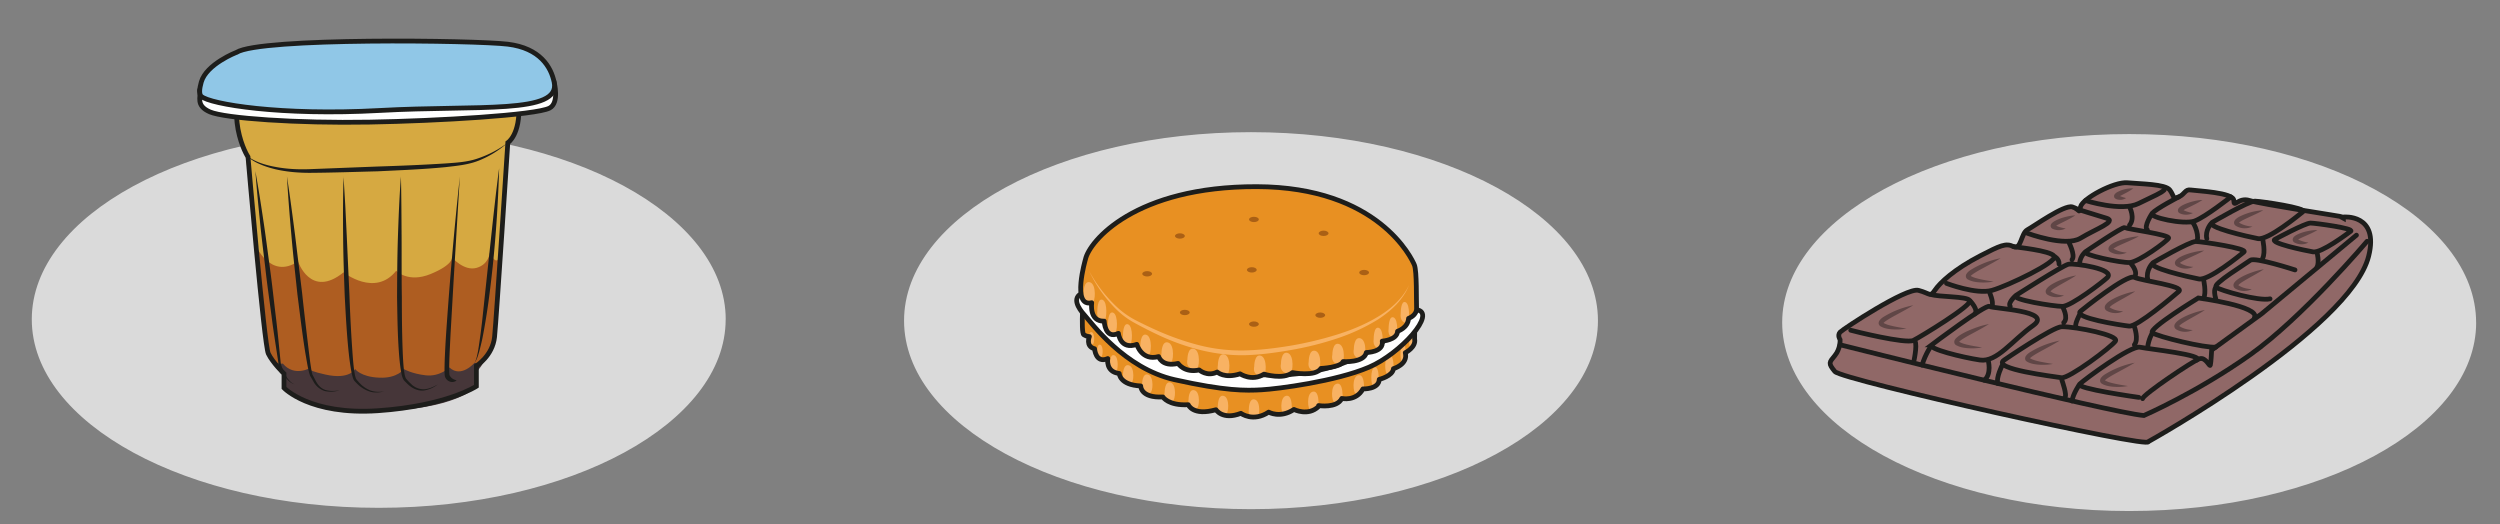 <svg xmlns="http://www.w3.org/2000/svg" viewBox="0 0 696.2 145.95" height="145.95" width="696.2"><rect x="0" y="0" width="696.2" height="145.95" fill="#808080" stroke="none"/><defs><clipPath id="a" clipPathUnits="userSpaceOnUse"><path d="M0 109.46h522.15V0H0z"/></clipPath><clipPath id="b" clipPathUnits="userSpaceOnUse"><path d="M0 109.46h522.15V0H0z"/></clipPath></defs><g clip-path="url(#a)" transform="matrix(1.333 0 0 -1.333 0 145.95)"><path d="M151.6 42.77c0-21.74-32.45-39.37-72.48-39.37S6.64 21.03 6.64 42.77c0 21.75 32.45 39.38 72.48 39.38s72.49-17.63 72.49-39.38M333.83 42.5c0-21.75-32.45-39.38-72.48-39.38s-72.48 17.63-72.48 39.38c0 21.75 32.45 39.38 72.48 39.38s72.48-17.63 72.48-39.38M517.3 42.1c0-21.74-32.46-39.37-72.5-39.37-40.02 0-72.48 17.63-72.48 39.38 0 21.74 32.46 39.37 72.49 39.37 40.03 0 72.48-17.63 72.48-39.37" fill="#dadada"/></g><g clip-path="url(#b)" transform="matrix(1.333 0 0 -1.333 0 145.95)"><path d="M489.56 64.15c-.14.12-17.2 2.67-19.58 3.45-2.39.77-3.31-1.7-3.31 0s-7.8 2-9 2.2c-1.19.2-1.19-.86-2.5-1.45-1.33-.6-.93.19-1.86 1.44-.93 1.26-6.09 1.26-8.86 1.52-2.78.26-9.4-3.3-9.8-5.01-.4-1.72 0-.54-1.71-.04-1.72.5-8.07-4.07-9.4-4.78-1.32-.7-1.32-4.3-2.9-3.5-1.6.79-2.79.2-6.88-1.9-5.57-2.88-8.47-5.66-9.53-7.21-1.06-1.55-.92-.7-3.44-.04-2.51.66-15.74-8.07-16.37-8.73-.62-.66 0-1.59 0-1.59s.1-1.85-1.09-3.3c-1.19-1.45-1.45-1.59 0-3.34 1.46-1.76 66.27-16.24 65.48-14.65 0 0 42.2 23.5 46.03 38.75 2.25 8.94-5.28 8.18-5.28 8.18" fill="#906867"/><path d="M489.56 64.15c-.14.12-17.2 2.67-19.58 3.45-2.39.77-3.31-1.7-3.31 0s-7.8 2-9 2.2c-1.19.2-1.19-.86-2.5-1.45-1.33-.6-.93.19-1.86 1.44-.93 1.26-6.09 1.26-8.86 1.52-2.78.26-9.4-3.3-9.8-5.01-.4-1.72 0-.54-1.71-.04-1.72.5-8.07-4.07-9.4-4.78-1.32-.7-1.32-4.3-2.9-3.5-1.6.79-2.79.2-6.88-1.9-5.57-2.88-8.47-5.66-9.53-7.21-1.06-1.55-.92-.7-3.44-.04-2.51.66-15.74-8.07-16.37-8.73-.62-.66 0-1.59 0-1.59s.1-1.85-1.09-3.3c-1.19-1.45-1.45-1.59 0-3.34 1.46-1.76 66.27-16.24 65.48-14.65 0 0 42.2 23.5 46.03 38.75 2.25 8.94-5.28 8.18-5.28 8.18z" fill="none" stroke="#1d1d1b" stroke-miterlimit="10"/><path d="M492.29 60.36l-19.8-16.42-10.45-7.59s-.13-2.6-.27-3.13c-.13-.53-.92 1.72-2.25 1.33-1.32-.4-11.9-7.54-11.9-8.34" fill="none" stroke="#1d1d1b" stroke-linecap="round" stroke-miterlimit="10"/><path d="M384.42 37.46s56.2-14.12 63.46-14.78c0 0 11.14 4.85 22.14 12.65 11 7.8 24.49 23.75 24.49 23.75" fill="none" stroke="#1d1d1b" stroke-linecap="round" stroke-miterlimit="10"/><path d="M386.64 40.5c.4-.14 11.5-2.91 13.1-2.12 1.58.8 12.43 7.4 11.77 8.33-.66.93-6.46.68-8.21 1.29M406.65 50.29s6.22-2.39 9.5-1.46c3.3.93 13.79 5.95 13 7.14-.8 1.2-7.98 1.87-8.51 2M423.55 60.76s7.93-2.96 11.1-1.03c3.18 1.93 7.68 3.5 5.43 4.17-2.25.67-6.25 1.94-6.25 1.94M435.69 67.6s7.47-2.4 11.07-.63c3.58 1.75 4.61 2.13 5.36 2.82M455.16 68.35s-4.67-2.43-5.57-3.44c-.7-.8 6.63-2.42 8.88-1.6 2.25.83 7.57 5.04 7.57 5.04M435.69 56.9s7.8 5.32 8.21 5.04c.42-.28 9.54-1.5 9.14-2.21-.4-.71-6.21-4.95-8.06-5.08-1.86-.13-10.17 1.66-9.3 2.25zM449.87 54.65s7.54 4.4 8.86 4.39c1.32-.02 10.98-1.46 10.06-2.2-.93-.73-7.35-6.02-9.43-5.63-2.08.4-11.19 2.46-9.5 3.44zM479.45 53.1s-8.41 2.74-9.34 2.01c-.93-.72-7.94-4.96-7.15-5.62.8-.66 9.03-3 11.28-2.43M421.16 47.78s9.74 6.24 10.96 6.51c1.21.27 9.95-1 8.1-2.81-.83-.82-7.55-6-9.36-6-1.8 0-10.96 1.45-9.7 2.3zM434.66 44.48c.43.35 9.66 7.81 11.24 7.07 1.59-.73 10.54-1.82 9.3-2.93-1.27-1.11-8.73-7.44-10.4-7.26-1.67.18-11.84 1.75-10.14 3.12zM462.9 36.98c-2.07-.28-12.24 2.2-13.24 2.99-1 .8 9.6 7.27 9.6 7.27s13.1-1.75 11.71-4.12M403.57 37.46s11.25 8.5 12.04 8.02c.8-.49 13.5-.9 9.13-4-4.37-3.1-7.54-7.73-11.11-7.2-3.58.53-11.12 2.38-10.06 3.18zM418.65 34.24s10.23 7 12.1 7c3.11 0 12-1.81 11.2-3-.79-1.2-9.76-7.93-11.3-7.66-1.55.26-14.63 1.8-12 3.66zM446.83 26.47s-13.35 1.86-12.36 2.78c.98.93 10.62 8.1 12.6 7.7 2-.4 13.74-1.65 11.8-2.71M399.87 34.24s.92 4.28-.14 4.14M403.57 37.46s-1.4-2.02-2.02-4.25M415.35 34.24s.8-2.84-.8-4.18M418.3 33.2s-1.31-2.53-.95-3.83M430.76 30.06s1.19-3.32.59-3.59M434.47 29.25s-1.4-2.03-1.6-3.53M415.55 48.62s1.02-2.22.6-3.12M421.16 47.78s-1.8-1.55-1.2-2.3M430.86 45.48s1.36-2.36.28-3.38M434.47 43.8s-1.04-2.02-.8-2.44M445.9 41.24s.95-2.65 0-3.78M449.66 39.97s-.85-1.5-.98-3M429.14 55.97s1.1-.57 1.02-1.64M432.12 59.04s1.52-2.84.75-3.8M435.69 56.9s-1.02-.8-1.22-2.25M444.98 54.65s1.85-1.83.92-3.1M449.55 54.33s-1.27-1.44-.87-3.14M460.33 51.2s.68-2.87 0-4.14M462.97 49.5s-.66-.37-.07-2.44M457.8 63.09c.67.22 1.94-3.78.93-4.05M449.6 64.91s-1.85-2.81-1-3.43M444.89 66.26s1.23-2.34 0-3.8" fill="none" stroke="#1d1d1b" stroke-linecap="round" stroke-miterlimit="10"/><path d="M411.5 46.71s2.13-2.11.9-2.92" fill="none" stroke="#1d1d1b" stroke-miterlimit="10"/><path d="M399.73 45.73c-.97-.6-1.96-1.14-2.94-1.67-.97-.54-1.98-1.05-2.84-1.65a2.3 2.3 0 01-.5-.43c-.06-.08.01-.02-.05.1-.03.03-.04.03-.02.01l.15-.09c.41-.24.93-.4 1.46-.53 1.05-.27 2.17-.44 3.29-.63a11.9 11.9 0 00-3.43-.11c-.58.07-1.17.18-1.75.46l-.23.12a.9.9 0 00-.3.31c-.21.38-.03.74.07.89.24.34.48.52.73.7a18.61 18.61 0 006.37 2.51M415.54 41.8a51.2 51.2 0 00-2.94-1.68c-.98-.54-1.99-1.05-2.85-1.64-.2-.15-.41-.32-.5-.44-.05-.08.01-.03-.05.1-.02.04-.03.03-.02.02l.15-.1c.41-.24.94-.4 1.46-.54 1.06-.26 2.17-.43 3.3-.62-1.13-.2-2.28-.24-3.44-.11-.58.07-1.16.18-1.75.47l-.22.1a.9.9 0 00-.32.32c-.2.38-.02.75.08.9.24.33.49.5.73.7 1 .7 2.03 1.15 3.1 1.56 1.05.41 2.14.75 3.27.95M430.33 38.35c-.97-.6-1.95-1.14-2.94-1.67-.97-.54-1.98-1.05-2.84-1.65-.2-.14-.42-.31-.5-.44-.06-.07.01-.02-.05.1l-.02.02.15-.09c.41-.24.93-.4 1.46-.54 1.06-.26 2.17-.43 3.3-.62a11.9 11.9 0 00-3.44-.11c-.58.07-1.16.18-1.75.46l-.22.12a.9.9 0 00-.32.3c-.2.39-.02.75.08.9.24.34.48.52.73.7a18.7 18.7 0 006.37 2.51M446 33.73c-.98-.6-1.97-1.14-2.95-1.67-.97-.54-1.98-1.05-2.84-1.65-.2-.14-.42-.31-.5-.43-.06-.08.01-.03-.05.1-.03.03-.04.03-.02.01l.15-.09c.4-.24.93-.4 1.45-.53 1.06-.27 2.18-.44 3.3-.63a11.9 11.9 0 00-3.43-.11c-.58.07-1.17.18-1.76.46l-.22.12a.88.88 0 00-.31.31c-.2.38-.02.74.08.89.24.34.48.52.73.7a18.66 18.66 0 006.37 2.51M417.96 55.55c-.97-.6-1.96-1.15-2.95-1.68-.97-.53-1.98-1.04-2.84-1.64-.2-.14-.42-.32-.5-.44-.06-.08 0-.02-.05.1l-.02.02.15-.1c.4-.23.93-.4 1.45-.53 1.06-.27 2.18-.43 3.3-.62-1.13-.2-2.27-.25-3.43-.12-.58.07-1.17.18-1.76.47l-.22.11a.9.9 0 00-.31.32c-.2.38-.02.74.08.88.24.35.48.52.73.71a18.7 18.7 0 006.37 2.52M433.73 51.94c-1.5-.99-3.09-1.76-4.52-2.66a3.94 3.94 0 01-.86-.69c-.03-.05-.02-.06-.02.01-.01.08-.07.1-.03.07.14-.1.31-.21.48-.3.7-.36 1.53-.53 2.43-.6a3.65 3.65 0 00-3.44.13.82.82 0 00-.4.6c-.03.29.09.48.17.62.37.52.75.74 1.15 1 .8.47 1.61.83 2.45 1.13.84.3 1.7.55 2.59.69M446.84 60.12c-1.52-.83-3.13-1.42-4.58-2.14l-.5-.29c-.16-.09-.3-.22-.33-.25 0-.03.03.12-.02.18-.03.04-.02 0 .07-.05a6.1 6.1 0 012.84-.84 3.63 3.63 0 00-3.32.05c-.08.05-.27.13-.41.36-.17.24-.1.63 0 .78.21.33.42.46.62.6.2.14.4.24.6.34.82.39 1.64.65 2.48.86.83.2 1.68.36 2.55.4M446.07 48.62c-1.5-1-3.09-1.76-4.52-2.66a3.92 3.92 0 01-.86-.7c-.04-.04-.02-.06-.03.02 0 .08-.06.1-.03.07.14-.1.32-.21.49-.3.7-.36 1.53-.54 2.43-.6a3.65 3.65 0 00-3.44.12.82.82 0 00-.4.6c-.03.3.08.49.16.63.37.51.76.74 1.16 1 .79.47 1.6.83 2.45 1.13.84.3 1.7.55 2.59.69M460.48 57.14c-1.48-.83-3.05-1.43-4.45-2.17-.16-.1-.33-.19-.47-.29-.14-.08-.26-.24-.24-.19.03.04-.02.19-.04.17-.02 0 .06-.05.14-.1.15-.1.31-.2.48-.27a6.24 6.24 0 012.32-.55 3.63 3.63 0 00-3.26.02c-.1.06-.2.1-.37.25a.78.78 0 00-.2.75c.17.45.4.56.59.72.2.15.39.27.59.37.79.4 1.59.67 2.4.88.83.21 1.66.37 2.51.41M460.6 44.7c-1.49-.98-3.08-1.75-4.5-2.65a3.98 3.98 0 01-.87-.69c-.03-.04-.02-.06-.02.01-.02.09-.07.1-.04.07.15-.1.32-.21.49-.3.7-.36 1.53-.54 2.43-.6a3.64 3.64 0 00-3.44.13.82.82 0 00-.4.6c-.03.3.08.48.17.62.37.52.75.74 1.15 1 .8.47 1.6.83 2.45 1.13.84.3 1.7.55 2.59.69M433.54 64.48c-1.16-.77-2.4-1.3-3.53-1.89a3.69 3.69 0 01-.67-.42c0-.01.06.05 0 .24-.05.12-.12.1-.04.07l.38-.2c.54-.25 1.17-.4 1.87-.52a3.1 3.1 0 00-2.67-.1c-.07.02-.3.11-.42.38-.14.36.03.59.1.71.37.42.67.54 1 .72.63.31 1.28.53 1.94.7.67.17 1.34.3 2.04.31M445.67 70.14c-.85-.66-1.79-1.08-2.63-1.53-.19-.1-.45-.25-.47-.28 0 0 .09.1 0 .31-.05.14-.15.14-.07.1l.27-.15c.39-.2.85-.33 1.39-.48a2.23 2.23 0 00-2.08-.2c-.04.03-.25.1-.38.34-.13.35.03.57.1.67.31.36.53.44.79.57a6.56 6.56 0 003.08.65M460.12 67.71c-1.16-.77-2.4-1.3-3.53-1.89a3.64 3.64 0 01-.66-.42c-.01-.01.06.05 0 .24-.05.13-.13.11-.05.07a7.44 7.44 0 012.25-.72 3.08 3.08 0 00-2.67-.1c-.07.03-.3.11-.42.39-.13.35.04.58.11.7.37.42.66.55.99.72.64.31 1.28.53 1.95.7.66.17 1.33.3 2.03.31" fill="#604646"/><path d="M462.22 63.07s7.54 4.42 8.86 4.4c1.32-.03 10.98-1.46 10.05-2.2-.92-.74-7.34-6.03-9.42-5.63-2.08.4-11.19 2.46-9.5 3.43zM461.9 62.76s-1.27-1.44-.87-3.14M472.68 59.62s.67-2.86 0-4.13" fill="none" stroke="#1d1d1b" stroke-linecap="round" stroke-miterlimit="10"/><path d="M472.83 65.57c-1.48-.84-3.05-1.43-4.45-2.17l-.47-.29c-.14-.08-.26-.24-.24-.2.03.05-.02.2-.04.18-.02 0 .06-.05.14-.1.15-.11.31-.2.48-.28a6.26 6.26 0 012.32-.54 3.63 3.63 0 00-3.26.02c-.1.06-.2.09-.37.25a.77.77 0 00-.2.74c.17.45.4.56.59.73.2.15.39.26.59.36a12.67 12.67 0 004.92 1.3" fill="#604646"/><path d="M475.3 59.51s6.3 3.4 7.4 3.38c1.1-.02 9.17-1.12 8.4-1.7-.77-.56-6.14-4.62-7.88-4.32-1.74.3-9.35 1.9-7.93 2.64zM484.04 56.85s.56-2.2 0-3.18" fill="none" stroke="#1d1d1b" stroke-linecap="round" stroke-miterlimit="10"/><path d="M484.16 61.43c-1.21-.72-2.51-1.2-3.68-1.77l-.4-.22c-.1-.05-.21-.2-.15-.09.04.1-.06.3-.07.27-.03 0 .05-.05.11-.09a6.46 6.46 0 012.3-.71 3.07 3.07 0 00-2.72-.1c-.1.05-.17.06-.33.19-.14.07-.33.46-.22.72.18.44.38.5.54.64.17.11.34.2.5.28.67.3 1.34.51 2.03.65a9.3 9.3 0 002.1.23M472.96 53.24c-1.5-.99-3.09-1.76-4.52-2.66a3.92 3.92 0 01-.86-.7c-.04-.04-.02-.05-.03.02 0 .08-.06.1-.03.07.14-.1.31-.21.49-.3.7-.36 1.53-.54 2.43-.6a3.65 3.65 0 00-3.44.12.83.83 0 00-.4.6c-.03.3.08.5.16.63.37.52.76.74 1.16 1 .79.47 1.6.83 2.45 1.13.84.3 1.7.55 2.59.69" fill="#604646"/><path d="M49.77 86.08s.59-7.72 1.5-8.88l3.35-24.45 24.7-6.73 24.91 7.38 1.86 26.28s2.34 2.79 2.3 4.43c-.12 4.93 0 6.24 0 6.24L50.77 89.2z" fill="#d6a941"/><path d="M53.35 58.33s3.16-7.38 8.9-3.44c0 0 2.63-7.88 9.52-2.3 0 0 6.57-5.25 11 .33 0 0 2.47-2.63 7.23-.66 4.76 1.97 4.43 3.45 4.43 3.45s2.46-2.9 5.09-2.19 2.8 3.17 2.8 3.17 1.96-4.33 2.33 1.2c0 0-.7-20.57-2.17-21.88-1.48-1.32-5.91-6.08-5.91-6.08l-21.18-4.1-13.8 3.36-4.76 4.68s-1.47 1.97-1.64 7.39c-.16 5.42-1.84 17.07-1.84 17.07" fill="#ae5d21"/><path d="M59.08 31.9v-3.45s5.08-4.71 19.05-4.76c17.07-.05 21.5 5.1 21.5 5.1v3.11s1.65 1.64 1.48 2.8c0 0 .99-1.48-1.97-1 0 0-2.79-3.28-5.25-.98 0 0-1.97-1.97-4.93-1.64-2.95.33-4.6 1.31-4.6 1.31s-1.25-1.97-5.14-1.8c-3.88.16-5.03 1.8-5.03 1.8s-1.15-2.3-6.24-1.14c-5.1 1.14-2.96 1.47-2.96 1.47s-3.44-2.13-5.9.82c0 0-1.48-.32-2.14 1.15 0 0 .72-3.28 2.13-2.79" fill="#463639"/><path d="M51.27 77.2c1.82-1.52 4.16-2.2 6.44-2.61 2.3-.42 4.65-.53 6.99-.44l14.14.55c4.72.15 9.44.34 14.14.64 2.35.17 4.7.29 6.9 1.07a22.2 22.2 0 016.2 3.27 20.8 20.8 0 00-6.03-3.73c-2.24-.9-4.67-1.11-7-1.38-4.72-.46-9.45-.64-14.17-.87-4.72-.12-9.44-.29-14.17-.32-2.38 0-4.77.2-7.1.73-1.16.28-2.3.63-3.4 1.12a9.18 9.18 0 00-2.94 1.97M53.35 73.75c.6-3.33 1.13-6.67 1.62-10.01.52-3.34.93-6.7 1.39-10.04.47-3.35.82-6.71 1.23-10.07.42-3.35.72-6.72 1.07-10.08l-.01.04c.25-.86.58-1.73 1.03-2.52.22-.4.48-.78.8-1.1.3-.34.67-.64 1.11-.78-.92.21-1.61.98-2.13 1.74-.52.79-.93 1.63-1.26 2.52l-.01.02v.02c-.5 3.35-1.05 6.68-1.47 10.03-.44 3.35-.94 6.7-1.3 10.06-.4 3.35-.83 6.7-1.15 10.07-.35 3.36-.67 6.72-.92 10.1M59.95 72.62c.63-4.07 1.16-8.15 1.69-12.23l1.49-12.24c.43-4.09.93-8.17 1.41-12.24.13-1.02.25-2.04.41-3.05.08-.5.15-1.03.28-1.44.02-.22.2-.45.31-.68l.35-.68c.45-.9 1.1-1.7 2.05-2.02.95-.3 2-.26 3.01-.08a5.94 5.94 0 00-3.09-.17 4.14 4.14 0 00-2.4 2.02l-.38.67c-.12.24-.28.4-.36.7-.2.56-.28 1.06-.4 1.57-.2 1.02-.36 2.03-.54 3.05-.65 4.07-1.13 8.15-1.65 12.23-.43 4.1-.9 8.18-1.25 12.28-.37 4.1-.7 8.2-.93 12.3M71.77 72.62l.37-6.2.3-6.19.56-12.38c.15-4.12.36-8.25.66-12.35.07-1.03.16-2.06.29-3.07.06-.5.14-1.01.25-1.5.07-.23.13-.47.22-.63.13-.18.31-.39.48-.57a6.26 6.26 0 012.4-1.78c.94-.36 2-.39 3.01-.21-.99-.28-2.08-.36-3.1-.04a6.6 6.6 0 00-2.67 1.7c-.19.18-.36.36-.54.58-.2.29-.26.55-.34.8-.14.53-.25 1.04-.34 1.55a58.32 58.32 0 00-.43 3.1c-.45 4.12-.66 8.25-.88 12.38-.15 4.13-.3 8.27-.33 12.4-.04 4.14-.04 8.27.1 12.4M83.76 72.62c.1-4.2.11-8.4.14-12.6.02-4.2-.02-8.4.05-12.59 0-4.19.04-8.39.23-12.56.06-1.04.12-2.08.27-3.1.05-.25.07-.52.14-.75l.1-.34c.05-.09.07-.17.13-.27.33-.4.68-.78 1.05-1.12a3.7 3.7 0 012.7-1.12c1.02.04 2 .51 2.9 1.02a6.23 6.23 0 00-2.88-1.28c-1.1-.15-2.2.32-3.04 1-.42.35-.8.74-1.16 1.13-.08.11-.17.28-.24.42-.06.14-.1.27-.14.4-.09.27-.12.53-.18.8-.2 1.05-.31 2.1-.41 3.16-.36 4.2-.4 8.4-.47 12.6.02 4.21.04 8.41.18 12.61.14 4.2.31 8.4.63 12.59M95.38 30c-.4-.33-1-.43-1.56-.17a1.67 1.67 0 00-.78.78l-.04.1-.06.17c-.04.18-.04.3-.05.42-.05.98-.01 1.88.01 2.81.07 1.85.17 3.69.29 5.52a837.73 837.73 0 002.88 32.98L94.75 50.6l-.63-11c-.09-1.84-.19-3.68-.25-5.5-.02-.92-.05-1.85 0-2.71 0-.1.02-.21.03-.26l.02-.05.07-.11c.08-.15.19-.26.3-.38.22-.24.6-.41 1.1-.57M104.28 74.42a277.17 277.17 0 00-1.34-20.54c-.37-3.4-.76-6.82-1.3-10.2-.27-1.7-.56-3.4-.9-5.08-.19-.85-.39-1.68-.61-2.51-.25-.82-.46-1.7-.99-2.38.43.74.54 1.6.73 2.43a135.37 135.37 0 011 7.63L101.96 54l1.1 10.22.58 5.11c.22 1.7.4 3.4.65 5.1" fill="#1d1d1b"/><path d="M49.68 89.37s-.65-3.22.05-6.91c.7-3.68 2.08-5.75 2.08-5.75s3.37-39.25 4.24-41.08c.86-1.83 3.28-4.2 3.28-4.2v-2.98s5.38-5.74 19.66-4.76c14.3.99 20.53 5.1 20.53 5.1v4.26s3.39 2.1 3.8 6.05c.4 3.96 2.77 40.58 2.77 40.58s2.64 1.64 2.3 8.04c-.33 6.4-11.17 6.73-11.17 6.73z" fill="none" stroke="#1d1d1b" stroke-miterlimit="10"/><path d="M43.86 91.66s-2.47-.33-2.14-1.31c.34-.98-.98-2.89 2.14-4.24 3.12-1.34 18.18-2.4 33.33-2.13 14.4.25 34.7 1.46 37.6 2.92 2.13 1.08.98 5.42.98 5.42z" fill="#fff"/><path d="M43.86 91.66s-2.47-.33-2.14-1.31c.34-.98-.98-2.89 2.14-4.24 3.12-1.34 18.18-2.4 33.33-2.13 14.4.25 34.7 1.46 37.6 2.92 2.13 1.08.98 5.42.98 5.42z" fill="none" stroke="#1d1d1b" stroke-miterlimit="10"/><path d="M49.4 98.55s-6.29-2.44-7.35-6.2c-.4-1.4-.49-2.54 0-2.99 1.81-1.64 16.59-4.1 37.28-2.95 20.68 1.15 37.84-.85 36.44 5.91-.65 3.18-2.95 7.11-9.68 7.94-6.73.82-51.74 1.42-56.68-1.71" fill="#90c7e7"/><path d="M49.4 98.55s-6.29-2.44-7.35-6.2c-.4-1.4-.49-2.54 0-2.99 1.81-1.64 16.59-4.1 37.28-2.95 20.68 1.15 37.84-.85 36.44 5.91-.65 3.18-2.95 7.11-9.68 7.94-6.73.82-51.74 1.42-56.68-1.71z" fill="none" stroke="#1d1d1b" stroke-miterlimit="10"/><path d="M226.44 49.25s-.72-9.27 0-9.7c.72-.43 1.16-.37 1.16-.37s-.87-2.05 1.08-2.55c0 0 .22-3.17 2.76-2.05 0 0-.51-2.8 2.39-3.11 0 0 .07-2.42 4.49-2.61 0 0-.07-2.55 4.63-2.3 0 0 1.1-1.87 5.3-1.62 0 0 .93-2.42 5.79-1.05 0 0 1.37-2.24 5.21-.75 0 0 2.54-1.93 5.8.25 0 0 2.39-1.37 5.28.56 0 0 2.97-1.5 5.15.62v.19s3.84-.63 4.85 1.49c0 0 2.97-.69 4.42 1.99 0 0 3.33-.13 3.4 1.99 0 0 2.83.68 2.97 2.24 0 0 3.12.88 2.47 3.33 0 0 2.31 1.14 1.95 2.88l.07 7.27" fill="#e89022"/><path d="M227.43 38.78s0 1.55.68 1.3c.67-.27.53-2.44.2-2.48-.31-.04-1.05.17-.88 1.18M229.2 36.16s0 1.56.68 1.3c.67-.27.53-2.44.21-2.48-.32-.04-1.06.17-.89 1.18M231.83 33.43s0 2.2.98 1.83c.97-.37.77-3.45.3-3.5-.46-.06-1.53.23-1.28 1.67M234.6 31.17s0 2.4 1.27 1.99c1.26-.4 1-3.74.4-3.8-.6-.07-2 .25-1.67 1.81M238.6 29.25s0 2.38 1.27 1.98c1.26-.4 1-3.74.4-3.8-.6-.07-1.99.25-1.67 1.82M243.31 27.58s0 2.39 1.26 1.98c1.27-.4 1-3.74.4-3.8-.6-.06-1.98.25-1.66 1.82M248.3 25.96s0 2.4 1.27 1.99c1.27-.4 1-3.74.4-3.8-.6-.07-1.99.25-1.67 1.81M254.43 24.78s0 2.39 1.26 1.99c1.27-.4 1-3.74.4-3.8-.6-.07-1.99.25-1.66 1.8M260.9 24.03s0 2.4 1.27 1.99c1.27-.4 1-3.74.4-3.8-.6-.07-1.99.25-1.66 1.81M269.85 24.78s0 2.39-1.26 1.99c-1.27-.4-1-3.74-.4-3.8.6-.07 1.98.25 1.66 1.8M275.44 25.65s0 2.39-1.26 1.99c-1.27-.4-1-3.75-.4-3.8.6-.07 1.99.25 1.66 1.8M280.45 27.32s0 2.39-1.27 1.98c-1.27-.4-1-3.74-.4-3.8.6-.06 1.99.26 1.67 1.82M284.94 29.08s0 2.4-1.27 1.99c-1.27-.4-1-3.74-.4-3.8.6-.07 2 .25 1.67 1.81M291.12 33.2s0 2.39-1.01 1.98c-1.02-.4-.8-3.74-.32-3.8.48-.06 1.6.25 1.33 1.82M293.67 35.7s0 2.39-.63 1.98c-.64-.4-.5-3.74-.2-3.8.3-.06 1 .26.83 1.82M288.01 30.75s0 2.39-.89 1.98c-.9-.4-.7-3.74-.28-3.8.42-.06 1.4.26 1.17 1.82M295.45 38.75s0 2.39-.63 1.98c-.64-.4-.5-3.74-.2-3.8.3-.06 1 .25.83 1.82" fill="#f8b263"/><path d="M226.43 49.25s-.73-9.26 0-9.7c.72-.43 1.16-.37 1.16-.37s-.87-2.05 1.08-2.55c0 0 .22-3.17 2.76-2.05 0 0-.51-2.8 2.39-3.11 0 0 .07-2.42 4.49-2.61 0 0-.08-2.55 4.63-2.3 0 0 1.1-1.86 5.3-1.62 0 0 .93-2.42 5.79-1.05 0 0 1.37-2.24 5.21-.75 0 0 2.54-1.92 5.8.25 0 0 2.39-1.37 5.28.56 0 0 2.97-1.5 5.15.62v.19s3.84-.62 4.85 1.49c0 0 2.97-.68 4.42 1.99 0 0 3.33-.13 3.4 1.99 0 0 2.83.68 2.97 2.24 0 0 3.12.89 2.47 3.33 0 0 2.31 1.14 1.95 2.88l.07 7.27" fill="none" stroke="#1d1d1b" stroke-linecap="round" stroke-linejoin="round" stroke-miterlimit="10"/><path d="M227.81 46.39s-.55 2.34-1.7 1.86c-2.2-.93-.9-3.1.47-4.6 1.38-1.49 8.26-11.12 18.84-13.49 10.57-2.36 14.85-2.3 18.18-2.1 3.33.18 15.54 1.77 22.4 4.72 6.6 2.83 14.34 11.43 9.92 12-4.4.55-5.38-6.35-8.49-7.96-3.11-1.62-11.23-6.6-25.06-5.54-13.84 1.06-27.53 6.28-34.56 15.1" fill="#fff"/><path d="M227.81 46.39s-.55 2.34-1.7 1.86c-2.2-.93-.9-3.1.47-4.6 1.38-1.49 8.26-11.12 18.84-13.49 10.57-2.36 14.85-2.3 18.18-2.1 3.33.18 15.54 1.77 22.4 4.72 6.6 2.83 14.34 11.43 9.92 12-4.4.55-5.38-6.35-8.49-7.96-3.11-1.62-11.23-6.6-25.06-5.54-13.84 1.06-27.53 6.28-34.56 15.1z" fill="none" stroke="#1d1d1b" stroke-miterlimit="10"/><path d="M226.87 55.28s-2.97-10.13 1.3-9.08c0 0-.57-3.98 2.62-3.85 0 0 .14-3.9 2.97-2.55 0 0 .36-3.54 3.83-2.3 0 0 1.02-3.54 4.57-2.55 0 0 .65-2.24 4.05-1.43 0 0 1.3-2.05 4.42-1.37 0 0 1.67-1.49 3.77-.43 0 0 1.45-1.44 4.78-.38 0 0 2.46-1.67 5-.06 0 0 3.98-1.24 5.94.31 0 0 4.85-.93 5.94.87 0 0 4.13.2 4.63 1.43 0 0 4.42-.29 4.86 1.91 0 0 3.69.02 3.33 2.38 0 0 3.11.19 3.19 2.05 0 0 2.17.67 2.31 2.7 0 0 1.74.6 1.67 2.15-.07 1.56.08 7.71-.47 9.01-.54 1.31-7.5 16.3-32.92 16.35-25.43.07-34.97-11.38-35.79-15.16" fill="#e89022"/><path d="M226.37 48.26s0 2.7 1.37 2.25c1.38-.45 1.09-4.24.44-4.3-.65-.08-2.16.28-1.81 2.05M229.25 44.6s0 2.7 1.1 2.25c1.1-.46.86-4.24.34-4.31-.52-.07-1.72.29-1.44 2.06M231.47 41.9s0 2.72 1.1 2.26c1.09-.46.86-4.24.34-4.3-.52-.08-1.72.28-1.44 2.05M234.6 39.47s0 2.71 1.1 2.25c1.09-.45.86-4.23.34-4.3-.52-.08-1.72.28-1.44 2.05M238.23 37.29s0 2.7 1.28 2.25c1.3-.46 1.02-4.24.4-4.31-.6-.07-2.01.29-1.68 2.06M242.65 35.68s0 2.71 1.4 2.25c1.42-.45 1.12-4.23.45-4.3-.67-.08-2.21.28-1.85 2.05M248.06 34.36s0 2.71 1.4 2.25c1.42-.45 1.12-4.23.45-4.3-.67-.08-2.21.28-1.85 2.05M254.43 33.18s0 2.71 1.4 2.25c1.42-.45 1.12-4.23.45-4.3-.66-.08-2.2.28-1.85 2.05M262.02 32.92s0 2.7 1.4 2.25c1.41-.46 1.12-4.24.45-4.31-.67-.07-2.21.29-1.85 2.06M267.61 33.5s0 2.7 1.41 2.25c1.41-.46 1.12-4.24.45-4.31-.67-.07-2.22.29-1.86 2.06M273.4 33.93s0 2.7 1.42 2.25c1.4-.46 1.11-4.24.44-4.31-.67-.07-2.21.29-1.85 2.06M278.34 35.37s0 2.7 1.4 2.25c1.41-.46 1.12-4.24.45-4.31-.67-.07-2.21.29-1.85 2.06M282.83 36.55s0 2.7 1.4 2.25c1.42-.46 1.12-4.24.45-4.31-.67-.07-2.21.29-1.85 2.06M286.98 38.73s0 2.71 1.1 2.25c1.1-.45.86-4.23.34-4.3-.51-.08-1.72.28-1.44 2.05M290.1 40.92s0 2.7 1.05 2.25c1.06-.46.83-4.24.33-4.31-.5-.07-1.65.29-1.38 2.06M292.63 44.1s0 2.7 1.01 2.25c1.02-.46.8-4.25.32-4.32-.48-.07-1.59.3-1.33 2.06" fill="#f8b263"/><path d="M247.52 60.19c0-.31-.46-.56-1.02-.56-.57 0-1.03.25-1.03.56 0 .3.46.56 1.03.56.56 0 1.02-.25 1.02-.56M262.98 63.65c0-.31-.45-.56-1.02-.56-.56 0-1.02.25-1.02.56 0 .3.46.55 1.02.55.57 0 1.02-.25 1.02-.55M277.54 60.75c0-.31-.46-.56-1.03-.56-.56 0-1.02.25-1.02.56 0 .3.46.56 1.02.56.57 0 1.03-.26 1.03-.56M262.54 53.11c0-.3-.46-.56-1.02-.56s-1.02.25-1.02.56c0 .31.46.56 1.02.56s1.02-.25 1.02-.56M286 52.55c0-.3-.45-.56-1.02-.56-.56 0-1.02.25-1.02.56 0 .31.46.56 1.02.56.57 0 1.03-.25 1.03-.56M240.68 52.3c0-.32-.45-.57-1.02-.57-.56 0-1.02.25-1.02.56 0 .31.46.56 1.02.56.57 0 1.02-.25 1.02-.56M276.84 43.65c0-.3-.46-.56-1.02-.56s-1.02.25-1.02.56c0 .31.46.56 1.02.56s1.02-.25 1.02-.56M262.98 41.78c0-.31-.45-.56-1.02-.56-.56 0-1.02.25-1.02.56 0 .3.46.56 1.02.56.57 0 1.02-.25 1.02-.56M248.54 44.21c0-.3-.46-.56-1.02-.56-.57 0-1.02.25-1.02.56 0 .31.45.56 1.02.56.56 0 1.02-.25 1.02-.56" fill="#aa6015"/><path d="M226.77 55.33s-2.97-10.13 1.3-9.08c0 0-.58-3.98 2.61-3.85 0 0 .15-3.9 2.97-2.55 0 0 .36-3.54 3.84-2.3 0 0 1.01-3.54 4.56-2.55 0 0 .65-2.23 4.06-1.43 0 0 1.3-2.05 4.42-1.37 0 0 1.66-1.49 3.76-.43 0 0 1.45-1.44 4.78-.38 0 0 2.47-1.67 5-.06 0 0 3.99-1.24 5.94.32 0 0 4.86-.94 5.94.87 0 0 4.13.18 4.64 1.43 0 0 4.42-.3 4.85 1.9 0 0 3.7.02 3.33 2.38 0 0 3.12.2 3.2 2.06 0 0 2.16.66 2.3 2.69 0 0 1.75.6 1.67 2.15-.07 1.56.08 7.71-.46 9.02-.55 1.3-7.5 16.28-32.93 16.35-25.42.06-34.97-11.39-35.78-15.17z" fill="none" stroke="#1d1d1b" stroke-linecap="round" stroke-linejoin="round" stroke-miterlimit="10"/><path d="M227.4 53.11a30.16 30.16 0 015.82-7.65 17.98 17.98 0 013.86-2.78 83.8 83.8 0 014.35-2.1 55.32 55.32 0 019.04-3.2 35.3 35.3 0 019.47-1.1c3.18.06 6.39.45 9.55.97 3.17.53 6.3 1.27 9.37 2.2 3.07.93 6.07 2.12 8.82 3.76 2.74 1.61 5.28 3.79 6.69 6.72-1.2-3.04-3.73-5.37-6.43-7.14a40.44 40.44 0 00-8.84-4.08 65.72 65.72 0 00-9.45-2.35c-3.2-.56-6.42-1-9.7-1.08-6.57-.1-13.02 1.8-18.83 4.64-1.46.7-2.9 1.45-4.32 2.24-1.44.8-2.74 1.83-3.88 2.99a28.83 28.83 0 00-5.51 7.96" fill="#f8b263"/></g></svg>